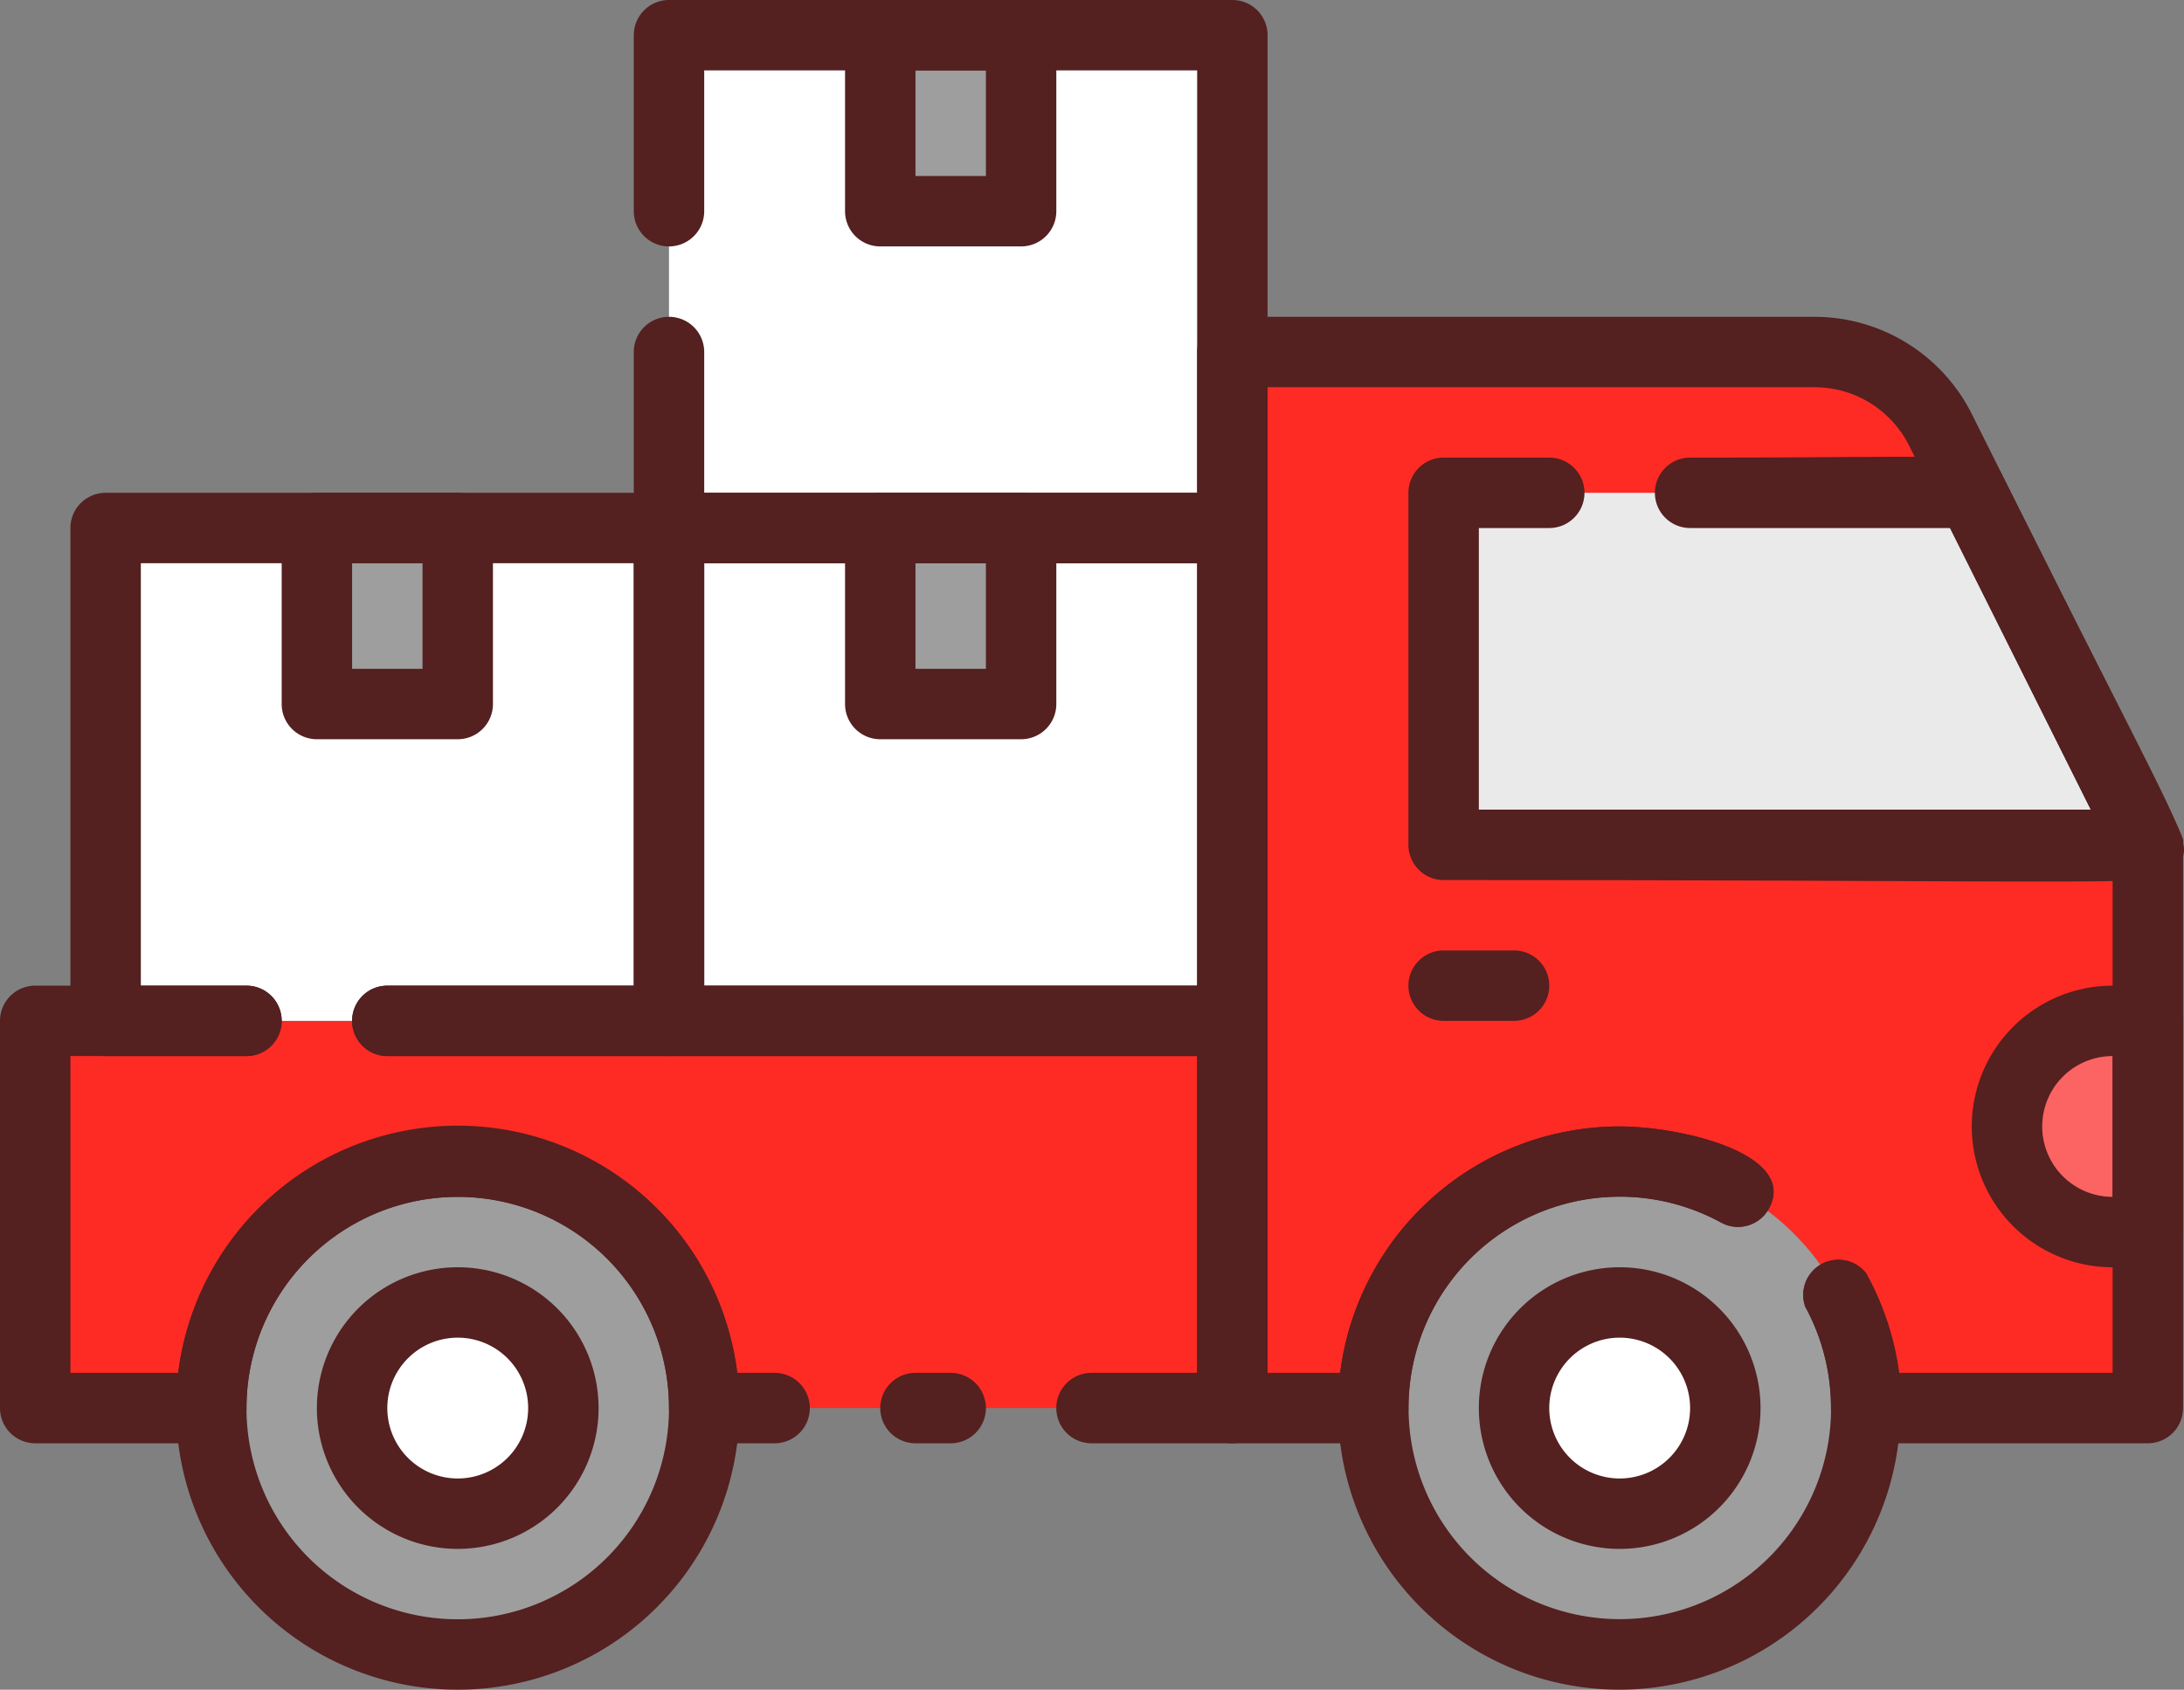 <svg xmlns="http://www.w3.org/2000/svg" width="62.027" height="48" viewBox="0 0 62.027 48">
  <rect x="0" y="0" width="62.027" height="48" fill="#808080" stroke="none"/>
  <g id="truck" transform="translate(-1 -8)">
    <path id="Caminho_12135" data-name="Caminho 12135" d="M62,32V48H54a7,7,0,0,0-14,0H36V18H52.53a4,4,0,0,1,3.58,2.21Z" fill="#fd2b24"/>
    <circle id="Elipse_470" data-name="Elipse 470" cx="7" cy="7" r="7" transform="translate(40 41)" fill="#9e9e9e"/>
    <circle id="Elipse_471" data-name="Elipse 471" cx="3" cy="3" r="3" transform="translate(44 45)" fill="#fff"/>
    <circle id="Elipse_472" data-name="Elipse 472" cx="7" cy="7" r="7" transform="translate(7 41)" fill="#9e9e9e"/>
    <circle id="Elipse_473" data-name="Elipse 473" cx="3" cy="3" r="3" transform="translate(11 45)" fill="#fff"/>
    <path id="Caminho_12136" data-name="Caminho 12136" d="M62,32H42V22H57Z" fill="#eaeaea"/>
    <path id="Caminho_12137" data-name="Caminho 12137" d="M62,43H61a3,3,0,0,1,0-6h1Z" fill="#fc6363"/>
    <path id="Caminho_12138" data-name="Caminho 12138" d="M36,37V48H21A7,7,0,0,0,7,48H2V37Z" fill="#fd2b24"/>
    <rect id="Retângulo_1244" data-name="Retângulo 1244" width="16" height="14" transform="translate(20 23)" fill="#fff"/>
    <rect id="Retângulo_1245" data-name="Retângulo 1245" width="16" height="14" transform="translate(20 9)" fill="#fff"/>
    <rect id="Retângulo_1246" data-name="Retângulo 1246" width="16" height="14" transform="translate(4 23)" fill="#fff"/>
    <rect id="Retângulo_1247" data-name="Retângulo 1247" width="4" height="5" transform="translate(26 9)" fill="#9e9e9e"/>
    <rect id="Retângulo_1248" data-name="Retângulo 1248" width="4" height="5" transform="translate(26 23)" fill="#9e9e9e"/>
    <rect id="Retângulo_1249" data-name="Retângulo 1249" width="4" height="5" transform="translate(10 23)" fill="#9e9e9e"/>
    <path id="Caminho_12139" data-name="Caminho 12139" d="M62,49H54a1,1,0,0,1-1-1,6,6,0,0,0-.73-2.88A1,1,0,0,1,54,44.17,8,8,0,0,1,54.94,47H61V32.24L55.22,20.66A3,3,0,0,0,52.53,19H37V47h2.06A8,8,0,0,1,47,40c1.75,0,5.07.78,4.24,2.33a1,1,0,0,1-1.36.4A6,6,0,0,0,41,48a1,1,0,0,1-1,1H36a1,1,0,0,1-1-1V18a1,1,0,0,1,1-1H52.53A5,5,0,0,1,57,19.76c6.45,12.91,6,11.9,6,12.24V48A1,1,0,0,1,62,49Z" fill="#542020"/>
    <path id="Caminho_12140" data-name="Caminho 12140" d="M47,56a8,8,0,0,1,0-16c1.75,0,5.07.78,4.24,2.33a1,1,0,0,1-1.36.4,6,6,0,1,0,2.39,2.39A1,1,0,0,1,54,44.17,8,8,0,0,1,47,56Z" fill="#542020"/>
    <path id="Caminho_12141" data-name="Caminho 12141" d="M47,52a4,4,0,1,1,4-4A4,4,0,0,1,47,52Zm0-6a2,2,0,1,0,2,2A2,2,0,0,0,47,46Z" fill="#542020"/>
    <path id="Caminho_12142" data-name="Caminho 12142" d="M14,56a8,8,0,1,1,8-8A8,8,0,0,1,14,56Zm0-14a6,6,0,1,0,6,6,6,6,0,0,0-6-6Z" fill="#542020"/>
    <path id="Caminho_12143" data-name="Caminho 12143" d="M14,52a4,4,0,1,1,4-4A4,4,0,0,1,14,52Zm0-6a2,2,0,1,0,2,2A2,2,0,0,0,14,46Z" fill="#542020"/>
    <path id="Caminho_12144" data-name="Caminho 12144" d="M42,33a1,1,0,0,1-1-1V22a1,1,0,0,1,1-1h3a1,1,0,0,1,0,2H43v8H60.38l-4-8H49a1,1,0,0,1,0-2c8.62,0,8.52-.2,8.89.55,5.32,10.63,5.38,10.3,5,11S63.63,33,42,33Z" fill="#542020"/>
    <path id="Caminho_12145" data-name="Caminho 12145" d="M62,44H61a4,4,0,0,1,0-8h1a1,1,0,0,1,1,1v6A1,1,0,0,1,62,44Zm-1-6a2,2,0,0,0,0,4Z" fill="#542020"/>
    <path id="Caminho_12146" data-name="Caminho 12146" d="M36,49H32a1,1,0,0,1,0-2h3V38H12a1,1,0,0,1,0-2H36a1,1,0,0,1,1,1V48A1,1,0,0,1,36,49Z" fill="#542020"/>
    <path id="Caminho_12147" data-name="Caminho 12147" d="M23,49H21a1,1,0,0,1-1-1A6,6,0,1,0,8,48a1,1,0,0,1-1,1H2a1,1,0,0,1-1-1V37a1,1,0,0,1,1-1H8a1,1,0,0,1,0,2H3v9H6.06a8,8,0,0,1,15.88,0H23a1,1,0,0,1,0,2Z" fill="#542020"/>
    <path id="Caminho_12148" data-name="Caminho 12148" d="M28,49H27a1,1,0,0,1,0-2h1a1,1,0,0,1,0,2Z" fill="#542020"/>
    <path id="Caminho_12149" data-name="Caminho 12149" d="M36,38H20a1,1,0,0,1-1-1V23a1,1,0,0,1,1-1H36a1,1,0,0,1,1,1V37A1,1,0,0,1,36,38ZM21,36H35V24H21Z" fill="#542020"/>
    <path id="Caminho_12150" data-name="Caminho 12150" d="M36,24H20a1,1,0,0,1-1-1V18a1,1,0,0,1,2,0v4H35V10H21v4a1,1,0,0,1-2,0V9a1,1,0,0,1,1-1H36a1,1,0,0,1,1,1V23A1,1,0,0,1,36,24Z" fill="#542020"/>
    <path id="Caminho_12151" data-name="Caminho 12151" d="M20,38H12a1,1,0,0,1,0-2h7V24H5V36H8a1,1,0,0,1,0,2H4a1,1,0,0,1-1-1V23a1,1,0,0,1,1-1H20a1,1,0,0,1,1,1V37A1,1,0,0,1,20,38Z" fill="#542020"/>
    <path id="Caminho_12152" data-name="Caminho 12152" d="M30,15H26a1,1,0,0,1-1-1V9a1,1,0,0,1,1-1h4a1,1,0,0,1,1,1v5A1,1,0,0,1,30,15Zm-3-2h2V10H27Z" fill="#542020"/>
    <path id="Caminho_12153" data-name="Caminho 12153" d="M30,29H26a1,1,0,0,1-1-1V23a1,1,0,0,1,1-1h4a1,1,0,0,1,1,1v5A1,1,0,0,1,30,29Zm-3-2h2V24H27Z" fill="#542020"/>
    <path id="Caminho_12154" data-name="Caminho 12154" d="M14,29H10a1,1,0,0,1-1-1V23a1,1,0,0,1,1-1h4a1,1,0,0,1,1,1v5A1,1,0,0,1,14,29Zm-3-2h2V24H11Z" fill="#542020"/>
    <path id="Caminho_12155" data-name="Caminho 12155" d="M44,37H42a1,1,0,0,1,0-2h2a1,1,0,0,1,0,2Z" fill="#542020"/>
  </g>
</svg>
